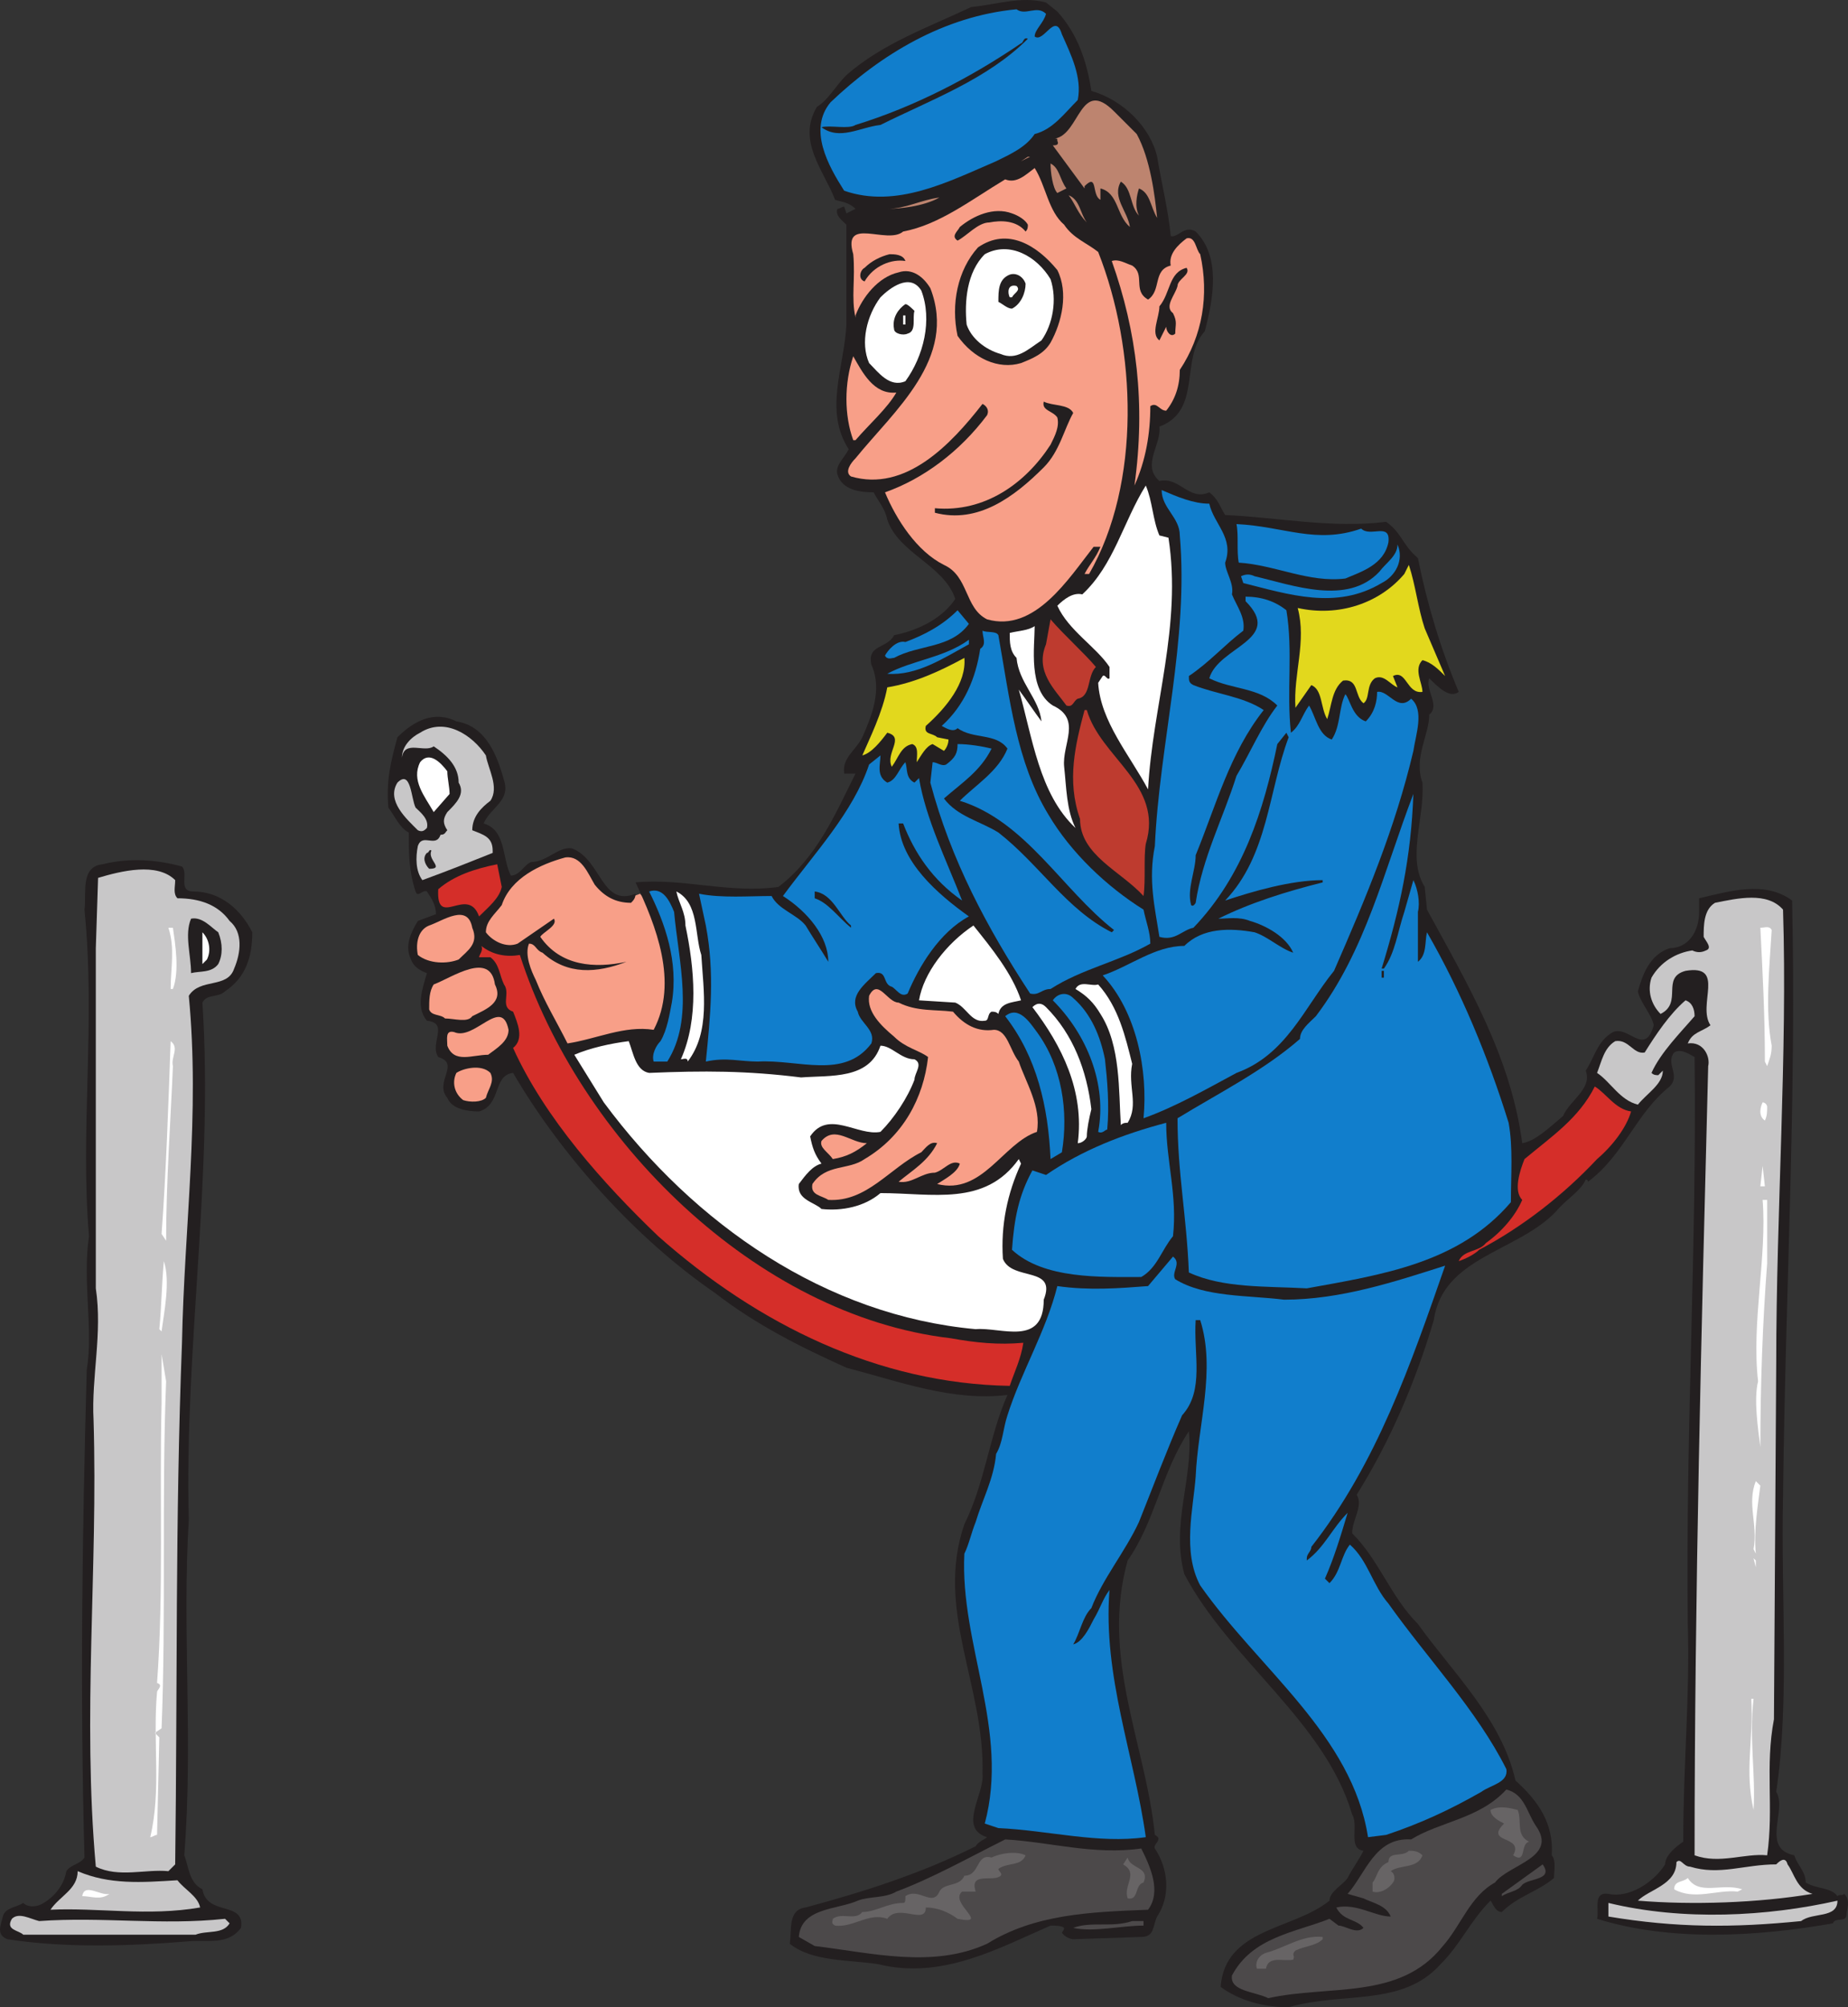 <svg xmlns="http://www.w3.org/2000/svg" width="611.177" height="663.822"><rect width="100%" height="100%" fill="#333333" stroke="none"/><path fill="#f89f88" fill-rule="evenodd" d="m166.688 297.072-3 1.5-4.5 6-2.25 9.75 9 9 4.5-7.5-3.75-18.75"/><path fill="#f89f88" fill-rule="evenodd" d="m164.438 292.572 3.75-.75 6.75-4.5 6-3 6-2.25h2.25l4.5 4.5 3.75 5.25 4.5 4.5 3.75 1.5 6-2.25 9 10.5 3 30-6 6.75-8.25-1.5-24.75 6.75-18-26.25-2.25-29.25"/><path fill="#231f20" fill-rule="evenodd" d="M349.688 3.822c6.75 7.5 9.75 16.5 11.25 26.25 10.5 3 19.5 12 21.75 21.75 1.5 9 3.75 18 4.5 26.25 2.25.75 4.5-3.75 8.25-1.5 8.25 8.25 6 21.75 3 33-8.25 9-.75 26.25-15 31.5.75 6-6 12.75 0 18 6.75-1.5 9.75 6.75 16.5 3.75 3 2.25 3.75 5.25 5.25 7.5 17.25.75 35.25 4.5 53.25 2.25 5.25 3.75 5.25 7.5 10.5 12 3 15 7.5 30 13.5 44.25-3 2.25-6.75-1.5-9.75-4.5-1.5 3.75 3.75 9 0 12 0 6.75-5.25 14.25-2.25 22.5.75 12-5.25 24.75.75 34.5l.75 7.5c13.5 24.75 27.75 48.75 31.5 77.25 4.5-.75 9-5.25 13.5-9 2.25-5.25 9.75-9 7.5-15 3-4.5 3.75-9.75 9-12.75 5.25-2.25 10.5 8.25 13.5-2.25-.75-3.75-4.5-7.5-5.25-11.25 1.5-5.25 3.75-12 10.5-14.25 6 0 9.75-5.25 9.75-12v-4.5c9.75-2.25 21.75-6 30.75.75 1.5 66-2.25 129.75-3 197.25-.75 31.5 2.25 67.5-2.25 97.5 3.75 6-5.25 18.75 6 21 .75 3 3.75 5.25 3.75 9 3.75 2.25 8.25 1.5 10.5 4.5.75-.75 1.5 0 2.25-.75 2.25 2.25.75 5.25.75 6.75 0 3-3.75.75-4.5 3-25.5 4.5-54 6-78-1.5.75-3-1.5-9 3.75-8.25 6.75 1.5 15-3.75 18.75-9.75 0-3 3.75-6 6-7.5 0-26.25 2.25-48 1.5-72-.75-64.5 3-123.75 2.25-187.5-1.5-.75-4.5-3-6.75-1.5-3 3.75 2.25 7.5-1.5 11.25-11.25 9-15 22.5-27 31.5 0-.75-.75-.75-.75-.75-1.5 3.75-6.75 6.75-9.75 10.5-12.75 13.5-37.5 15-40.5 36-6 20.25-14.25 39.75-25.5 57.75 2.25 3.75-1.5 8.25-1.5 12.75 9 9 12.75 21 21.75 30 11.25 15.75 27.75 31.5 32.25 51.75 7.5 6.75 12.75 14.25 12 24.75 1.5 1.5.75 5.25.75 7.5-5.25 4.5-12 6-17.25 11.25-2.25 0-3-3-3.75-3.75-6.75 6.75-9.75 14.25-16.5 21-12.75 14.25-32.25 9-50.25 14.25-8.25 0-16.5-2.25-22.5-6.75 1.5-19.5 24-18.75 36-28.5 0-3 4.5-5.25 6-7.5 1.5-3 3.75-6 5.25-9-5.25-.75-1.5-8.25-3.75-12-9-30.75-40.5-51-55.5-79.5-4.5-16.5 3-31.5 1.5-47.25-9 13.5-11.25 30-20.25 42.75-9 32.25 6 60.75 9 90.75 3 1.5-.75 3 0 4.5 4.5 6.75 5.25 15.75.75 22.5-1.5 3-.75 6.75-5.25 6.75l-22.5.75c-.75 0-3-.75-3.75-2.25.75-.75.75-1.5.75-1.5-.75-.75-3-.75-4.5-.75-17.25 7.5-36 18-57 12.75-9.75-1.5-21.75-.75-29.25-6.75.75-4.5-.75-11.25 5.25-12 19.5-5.25 38.25-11.25 56.25-20.25.75-1.5 3-2.25 3.75-3-9.75-3-.75-14.25-1.5-21 .75-29.25-15.75-54-6-82.5 6.75-13.5 8.25-29.25 14.25-42.75-18 2.25-36-4.5-53.25-9-15-6.75-30-14.25-43.5-24.75-26.25-18-51-45.75-66.75-72.75-6.75.75-3.75 10.5-11.25 12.75-3.75 0-9-.75-10.5-4.5-4.5-5.25 4.5-11.25-3-13.5-3-4.5 3.75-11.25-3.75-12-3.75-4.5-1.5-10.5 0-15.75-2.25-.75-4.5-2.25-5.25-4.5-2.25-4.5 0-9 2.25-12.75l6-2.25c0-3-1.5-5.25-3-7.5-1.5-.75-3 2.25-3.75 0-2.25-6.75-2.25-12.75-2.25-19.5-3-1.5-4.5-5.25-6.75-8.25-.75-9 .75-15 3-23.25 5.25-5.25 12-9 19.5-5.25 9.75 1.5 13.5 11.25 15.75 19.5 2.25 6.75-4.5 9-6.75 14.25 7.5 2.25 6 11.25 9 17.25 3 0 4.5-3.75 6.75-4.5 5.25 0 9-5.25 13.5-4.5 9.75 3.75 9.75 19.5 21 15 0 1.5-.75 2.25-1.5 3-5.25 0-9-2.25-12-6-2.25-3.75-4.5-9.75-9.75-9-8.25 2.25-18 6.75-21 15.75-2.25 3-5.25 5.25-5.25 9 2.25 3 6.75 5.25 10.5 3.75l12-8.25c1.5 2.25-3.75 4.5-4.5 6 6.75 9.75 18 10.5 28.5 8.25-9.75 3.75-19.5 4.5-27.75-3-2.25-.75-2.25-3-4.5-3-1.5 3.75.75 9 2.25 12 3 7.5 6.75 13.5 10.5 21 9.75-1.5 18.75-6 28.5-4.5 8.25-15.75.75-34.5-6-48.75 15.75-1.5 30.75 3.75 47.25 1.5 12.75-9.75 18.75-24 25.5-37.5h-3.75c-.75-5.25 3.75-7.5 6-12 3-6.75 6.75-15.75 3-24-1.5-6.75 5.25-5.25 7.5-9.75 7.5-1.5 15.75-5.25 20.25-12-3.75-11.25-18.75-15-22.5-26.25-.75-3.75-3-6-4.5-9-4.5 0-10.5-.75-12-6-.75-3 2.25-5.25 3.75-8.25-8.25-12.75-1.5-27-.75-41.25v-33c-1.5-1.5-3.75-3-3-5.25.75 0 1.5-.75 2.25-.75l.75 2.25 3-1.5c-2.25-2.25-4.5-2.25-6.75-3-3.75-9.75-12.75-19.5-6-30.75 3.75-2.25 6-6.75 9.75-10.5 12-10.5 27-15.75 41.25-22.5 8.25-.75 16.5-3.75 24.75-1.5l3.75 3"/><path fill="#117ecc" fill-rule="evenodd" d="M345.938 4.572c-.75 3-3.75 5.25-3.75 7.5 3 2.25 6.75-8.25 9-.75 3 6.75 6.75 14.25 5.25 21.75-4.5 4.5-8.25 9.75-14.25 11.25-3 4.5-8.25 6.75-12.75 9-15.75 6.75-33 15.75-50.25 9.75-5.25-8.25-12-20.25-4.5-29.25 16.5-15.75 37.5-28.5 61.5-30.75 3 2.25 6.75-1.5 9.75 1.5"/><path fill="#231f20" fill-rule="evenodd" d="M339.938 12.822c-13.5 13.5-32.25 20.25-48.75 28.5-6.75.75-13.5 5.25-19.5.75 3-.75 9 .75 11.25-.75 19.5-6 38.25-15.75 54.75-27 .75 0 .75-2.25 2.25-1.5"/><path fill="#bd846f" fill-rule="evenodd" d="M375.938 44.322c4.5 8.25 6 20.25 6.75 27.75-2.25-3.75-2.25-8.25-6-9.75-.75 2.25-1.5 6 0 9-3-3-2.25-9-6-11.25-3 5.25 2.25 9.75 3 15-4.5-3.75-3.75-11.25-9.75-12.75v3.75c-3-1.5-.75-9-5.25-4.5v.75l-10.5-14.25c.75 0 2.25 0 1.5-1.5 0-.75 0-.75-.75-.75 8.25-1.5 8.25-20.25 19.5-9l7.5 7.5m-38.25 9 2.25-1.5h.75zm15 9-3 1.5c-1.5-1.5-2.25-6.75-2.25-9.75 3 1.5 3 5.25 5.25 8.25"/><path fill="#f89f88" fill-rule="evenodd" d="M351.938 74.322c3 4.5 7.5 6 11.25 9 12.75 32.25 14.25 76.5-3 106.5h-1.5c1.5-3 3.75-5.25 5.25-9h-2.25c-8.25 10.5-19.5 28.5-35.25 24-7.5-3.75-6-14.25-14.25-18-9-4.5-15.75-15-19.5-24 12.75-4.5 24.75-13.5 33.75-25.5.75-1.5 0-3-1.5-3.75-10.5 13.5-25.5 29.25-43.5 24-2.25-1.5 0-4.5 1.5-6 12.75-15.75 33.75-33 24.75-56.25-2.25-3.75-6-6.75-10.5-5.25-6.75 1.5-12 8.25-14.25 14.25v.75c-1.5-6.75 0-12.75-.75-21-3.75-12.75 11.25-3 16.5-7.5 12-2.25 22.5-10.5 33.75-17.25 3.75 1.5 6.75-1.5 9.75-3.75 3.75 6 4.5 14.25 9.75 18.75"/><path fill="#bd846f" fill-rule="evenodd" d="M359.438 73.572c-3-3-3.75-6-6-9 3.75 1.5 3.75 6 6 9m-48.75-8.25c-5.25 3-13.5 3.75-17.25 3.75 6 0 11.25-3 17.25-3.75"/><path fill="#231f20" fill-rule="evenodd" d="M339.938 74.322c0 .75 0 1.5-.75 2.25-3-3.75-8.25-3.75-12-3-3.75 0-7.5 4.5-10.5 6-2.25-1.5 0-3 .75-4.5 4.5-3.75 11.25-6.75 17.25-4.5 2.25.75 4.5 2.25 5.25 3.75m9.75 15c3.75 7.5 1.5 17.25-2.25 24-2.25 3.75-6 5.25-9.75 6.75-7.5 2.25-15.75-1.5-21-9-2.25-10.5 0-21.75 6.75-29.25 9.75-6.75 19.5-.75 26.25 7.5"/><path fill="#f89f88" fill-rule="evenodd" d="M396.938 84.072c3 13.5.75 27-6.75 38.25 0 5.25-1.5 9.75-4.5 13.5-2.25 0-3-3-5.25-1.5 0 9-1.5 18-5.25 26.25 3.75-27 .75-51-7.5-74.25 2.25-.75 4.5.75 6.75 1.5 4.5 3 0 8.25 5.25 11.25 4.5-3 1.5-9.75 7.5-11.25-.75-3.75 2.25-6.75 5.25-9 3-.75 3 3.75 4.5 5.25"/><path fill="#fff" fill-rule="evenodd" d="M347.438 92.322c2.25 6.75.75 15-3 20.25-4.5 3-8.25 6.75-13.5 4.5-5.25-1.5-9.75-5.25-11.25-9.75-.75-7.5 0-17.25 6-23.25 8.25-4.5 17.25.75 21.75 8.25"/><path fill="#231f20" fill-rule="evenodd" d="M299.438 86.322c-4.5-.75-10.5 1.5-13.5 6.75-2.25-.75-1.5-3.75 0-4.5 2.25-2.25 5.25-3.75 8.25-4.5 1.5 0 4.5 0 5.25 2.25m93 2.25c1.5 2.25-3 3.75-3 6-.75 3-4.5 6.75-1.5 9 1.5 3 .75 3.75.75 6.75-1.5 1.5-3-.75-3-2.25l-2.25 4.5c-3-2.25 0-7.5 0-11.25 3.75-4.5 3-11.25 9-12.75m-53.25 5.25c0 3-1.5 6.75-4.5 8.25-1.5 0-3-1.5-4.5-2.25 0-3.75 0-7.5 3.75-9 2.25-.75 4.5.75 5.25 3"/><path fill="#fff" fill-rule="evenodd" d="M304.688 96.072c3.75 9.75.75 21.75-5.25 30-5.25 2.25-9-3-12-6-3-6.75-.75-15.75 3.75-21.75 3-3 9.75-8.25 13.5-2.25m31.5-1.5c1.5 1.5-.75 2.25-1.5 3.75h-.75c-.75-1.5-.75-4.5 2.25-3.75"/><path fill="#231f20" fill-rule="evenodd" d="M302.438 102.822c-.75 2.25.75 6.75-2.25 7.5-1.5.75-4.5 0-4.5-1.5-.75-3.75 1.5-6.75 3.75-8.25.75 0 2.25 1.5 3 2.25"/><path fill="#fff" fill-rule="evenodd" d="M298.688 104.322h.75v3h-.75v-3"/><path fill="#f89f88" fill-rule="evenodd" d="M296.438 129.822c-3 5.25-9 10.5-13.5 15.75h-.75c-3-8.25-3-18.75 0-27.75 3 5.25 6.75 12.75 14.25 12"/><path fill="#231f20" fill-rule="evenodd" d="M354.938 136.572c-3 5.25-4.5 12.75-9.75 18-9.75 9.75-21.75 18.75-36 15v-1.5c16.5 1.5 30-8.25 38.25-21 1.5-3 3-6 2.25-9-1.5-2.25-5.25-2.25-4.5-5.25 3 1.5 8.25.75 9.75 3.75"/><path fill="#fff" fill-rule="evenodd" d="m383.438 177.072 3 .75c4.5 29.25-5.25 55.5-6.75 83.25-6-11.25-15.75-22.5-16.5-35.25l1.5-2.25c.75-.75 1.5 1.5 2.25.75v-3.75c-4.5-6.75-13.5-12-17.25-20.25 2.25-2.25 5.25-4.5 8.25-3.75 10.5-9.75 13.5-24 21-36 2.25 5.25 2.25 11.25 4.5 16.5"/><path fill="#117ecc" fill-rule="evenodd" d="M399.938 166.572c1.5 6.75 8.25 11.25 5.25 19.5 0 3 3 6.75 2.25 10.5 1.5 3.75 4.5 7.5 3.75 12-6 4.5-11.25 10.5-18 15 0 1.5 0 2.25 1.5 3 7.5 3 16.5 3.75 23.25 8.25-11.25 14.25-15.75 31.5-22.5 48 0 5.25-3 11.25-1.5 16.5.75.75 1.5-.75 1.5-.75 2.25-15 9-27.75 13.5-42 4.5-7.5 8.25-16.5 13.5-23.25-6-6-15-5.25-22.5-9 3-10.5 24.75-12.75 12-25.5v-1.5c5.25 0 9.75 1.5 13.5 4.5 2.25 13.5 0 27 1.5 40.5 3-2.25 3.75-6 6-9 2.25 3.75 3 9.75 7.5 11.25 3-4.5 2.25-10.5 4.5-15 1.5 1.5 2.25 7.5 6.75 9 3-3 3.75-6.75 3.75-9.75 3.75-.75 6.75 6.75 11.25 2.25 4.5 3.75 1.5 12 .75 17.25-6 25.5-15.75 48.75-26.25 72.75-9.75 12-15.75 27.75-32.25 33.75-9.75 5.25-20.25 11.25-30.75 15 1.5-15.75-2.25-35.25-13.5-47.25 9-3 17.25-9.75 27-9.75 6-6 15-6 23.25-4.5 4.5 1.5 8.25 5.25 12.75 6.75-2.25-5.25-9-9-14.25-10.5-3.75-1.5-7.5-.75-10.5-.75 10.5-5.25 22.5-9 34.5-12v-.75c-10.5 0-23.25 3.75-32.25 6.75 14.25-15 14.25-36 21-54l-.75-1.5-3 3.75c-4.5 21.75-11.25 43.5-27.75 60.75-3.75.75-6 4.5-11.25 3-1.5-9.75-3.75-18.75-1.5-30 1.5-33.75 11.25-68.25 8.25-102.75 0-6-6-9-6-15 5.25 2.25 10.5 4.5 15.75 4.5"/><path fill="#117ecc" fill-rule="evenodd" d="M450.188 174.822c3 3 9.75-2.25 9 4.5-1.5 7.5-9 9.75-14.25 12-12 1.5-23.25-4.5-35.25-5.25-.75-3.75 0-9-.75-12.75 15.75.75 26.25 6.75 41.25 1.5"/><path fill="#117ecc" fill-rule="evenodd" d="M456.938 192.822c-15 9-30.75 3.75-45.75 0l-.75-2.25c1.5-.75 3-.75 4.5 0 12.75 3 30.75 9.75 41.25-1.5 2.25-3 6-5.25 6-9 2.25 5.25-.75 10.5-5.25 12.75"/><path fill="#e2d81d" fill-rule="evenodd" d="m471.188 207.822 6.75 15.75c-2.25-2.25-4.5-4.5-7.5-5.25-3 3 0 7.5 0 10.5-5.25.75-5.25-7.5-9.75-5.25l1.5 3.75c-2.25-.75-4.5-4.5-7.5-3-3 2.25-1.5 6.75-3.75 8.25-3-2.25-1.5-8.25-6.75-7.5-3.75 3-3.75 8.25-5.25 12.75-2.25-3.75-1.5-9.75-5.25-11.25l-5.25 7.5c-.75-11.25 3.75-21.75.75-33 13.5 3 27-1.5 35.25-11.25l1.5-3c2.25 6.75 3 14.25 5.25 21"/><path fill="#117ecc" fill-rule="evenodd" d="M320.438 206.322c-6 8.25-16.5 6.75-24.75 11.25-.75 0-2.25.75-3-.75.75-1.5 3.75-5.25 6.75-4.5 6-2.25 12-5.25 17.25-10.5l3.75 4.5"/><path fill="#be3b2f" fill-rule="evenodd" d="M362.438 220.572c-3 3-1.5 9.75-6 10.5-1.5.75-1.5 3-3.75 2.25-3.75-5.25-10.5-11.25-6.75-20.25l1.5-8.25c4.5 5.25 11.25 11.25 15 15.75"/><path fill="#fff" fill-rule="evenodd" d="M342.188 207.072c0 6.75-2.25 21 6 26.25 9.75 4.5 3 12.75 3.75 20.25.75 6.75.75 14.25 3.75 20.25-12-11.25-14.25-30-18.75-45.75 2.25 3 5.25 7.5 7.5 10.5-.75-7.5-7.5-12.75-8.25-21-2.25-2.25-2.25-5.25-2.25-8.25 3-.75 6-.75 8.25-2.25"/><path fill="#117ecc" fill-rule="evenodd" d="M330.188 210.072c3.75 21 6 42 16.5 59.25 7.5 12.75 19.5 24 31.5 31.5.75 3.75 2.25 7.5 2.25 11.25-10.5 6-22.5 8.25-33 15-3 0-3.75 2.25-6.75 1.5-14.25-21.75-26.25-44.25-33-69.75l.75-6.75c1.5 0 3 1.5 4.5.75 3-2.25 3.75-3.75 3.75-6.75 3.75 0 8.25.75 11.25 1.5-3.75 7.5-9.75 11.25-15.75 16.5 4.5 6 12 7.5 18 11.25 13.5 10.5 22.5 25.5 37.5 33l.75-.75c-17.25-13.5-29.25-36-51-42.75 5.25-5.25 12.75-9.75 15.75-17.25-3.75-5.25-11.25-3-16.5-6.75-1.5 1.5-3.75 0-5.25-.75 7.5-6.75 11.25-15.75 12.75-25.5 2.25-1.5.75-3.75.75-6 1.5.75 4.5 0 5.25 1.5m-9.75 3c-8.25 4.5-17.25 10.5-27 9.75 8.25-4.5 18.75-5.25 27-11.25v1.5"/><path fill="#e2d81d" fill-rule="evenodd" d="M306.188 240.072c-.75 3 2.25 2.25 3.75 3.75l3.75.75c0 1.5-.75 3-1.5 3.75l-3.75-2.25c-2.25.75-3.75 3.75-5.25 6 0-2.25.75-5.25-1.5-6-3.75.75-4.5 4.5-6.75 7.5-2.25-4.5 4.5-9.75-1.5-11.25-2.25 3-5.25 6.75-8.25 7.5 2.25-5.25 6.75-14.25 8.25-22.5 9-1.5 17.25-5.25 25.5-9.75.75 8.25-6 16.5-12.75 22.5"/><path fill="#be3b2f" fill-rule="evenodd" d="M359.438 234.822c4.5 15.75 25.5 24.75 19.5 44.25-.75 4.5 0 12-.75 17.25-7.5-8.25-21-13.5-21-25.5-4.5-12.75-1.5-24.75 1.5-36h.75"/><path fill="#c8c7c8" fill-rule="evenodd" d="M160.688 249.822c.75 4.5 4.5 10.5 1.5 15-3 2.25-6 5.25-6 9.75 3.75 1.5 6.75 2.25 6.75 6.75v.75c-7.5 3-15 6-23.25 9-2.25-3-2.25-7.5-1.5-11.25 1.5-4.5 6 .75 7.5-3.75 1.5 0 1.5-.75 2.25-1.5-1.5-2.25-1.5-3.75 0-6 3-3 6-6 3.75-9.75 0-5.25-3.75-9-8.25-12-3 2.25-9.75-2.25-10.5 3.75 0-3.75 3-6.75 6-8.25 8.25-5.25 17.25.75 21.75 7.5"/><path fill="#117ecc" fill-rule="evenodd" d="M293.438 258.822c3-.75 3.75-4.5 6-6.75.75 2.25 0 5.25 3 6.75l1.5-1.5c2.25 13.5 9 27 14.25 40.5-9.75-6.75-15.75-15.75-19.5-25.5h-1.5c.75 12.75 12.75 23.25 23.25 30.75-9.75 5.25-16.5 16.5-20.25 25.5-2.25 1.5-3.75-1.5-5.25-2.25-3-.75-1.5-5.25-5.25-4.5-3.75 3.75-9 7.5-6 12.75.75 3.75 6 6 4.5 10.5-9 12-24 5.25-37.5 6-6 0-10.5-1.5-17.25 0 1.5-15 3-29.25 0-45l-2.25-10.5c7.5 1.5 16.5.75 24 .75 2.25 4.5 8.25 6 11.25 9.75 2.25 3.75 5.25 8.25 7.5 12 0-8.25-6.75-16.5-15-21.75 10.5-14.25 23.25-27.75 28.5-43.5l3.75-3c0 3-1.5 6.75 2.25 9"/><path fill="#fff" fill-rule="evenodd" d="M147.938 255.072c0 2.25.75 5.25.75 7.5l-5.25 6c-3-5.25-7.5-10.5-4.5-16.5 3-3.75 6.75 0 9 3"/><path fill="#c8c7c8" fill-rule="evenodd" d="M137.438 267.072c1.5 1.5 4.5 3.75 3.75 6.75-.75.75-1.5 1.5-3 .75-3.75-3.75-10.5-9.75-6.75-15.75 4.5-4.5 4.5 5.25 6 8.25"/><path fill="#117ecc" fill-rule="evenodd" d="M456.938 320.322h.75c3.75-5.25 4.5-12 6.75-18.75l3-10.5c1.5 3 2.25 7.5 1.5 10.5v16.5c3-2.25 2.25-6.75 3-9.75 11.25 19.5 20.25 41.25 27 63 1.5 8.25.75 17.25.75 26.25-17.25 20.25-42.75 24-67.5 28.5-13.5-.75-27.75 0-39-5.25-.75-18.75-3.75-33-3.75-51 13.5-8.25 28.5-15.75 40.5-26.25 0-3 3-5.25 5.25-7.5 16.5-21.75 22.5-48 32.25-73.5-.75 21-4.5 38.25-10.5 57.75"/><path fill="#231f20" fill-rule="evenodd" d="M142.688 281.322c-1.5 3 4.5 6-.75 6-1.5-1.5-2.25-3.75-.75-5.25.75 0 .75-1.5 1.5-.75m-82.5 5.25c2.25 2.25-1.5 8.25 3.75 8.25 9 0 15.75 6 19.5 13.5 0 8.25-2.25 15-9 19.5-2.25 2.25-6 .75-7.5 3.75 3.75 57-6 114-4.5 171-2.25 36.75 1.5 73.5-1.5 111 1.5 3.75 1.5 9 6 11.25 1.5 9 14.25 3.75 12.75 12.75-4.5 6-11.25 3.75-18 4.5-18.75 1.5-39.75 2.25-59.25-.75-3.75-1.5-2.25-4.5-1.5-7.5s4.5-3 6.75-4.5c1.5 1.5 4.5 1.5 6.75 0 3.75-2.25 6.75-6 7.5-10.5 1.5-2.25 4.5-2.25 6-4.5-1.5-55.5-.75-106.5.75-161.25 2.25-13.5-1.5-29.25.75-44.25-3-35.25 2.25-70.5-1.5-108 .75-5.25-1.5-14.25 6-15 9-2.25 18-1.5 26.25.75"/><path fill="#d52e29" fill-rule="evenodd" d="M165.938 293.322c-.75 3.75-4.5 6.75-7.5 9.75-3.75-10.5-14.25 4.5-13.5-9 5.25-4.5 12-6.75 19.5-8.25l1.5 7.5"/><path fill="#c8c7c8" fill-rule="evenodd" d="M57.938 291.072c0 2.25-.75 4.5.75 6 7.5 0 13.5 2.25 17.25 7.5 4.5 3.75 3.75 10.5 1.5 15.75-2.25 6.75-11.25 3-15 9 3.75 39-1.5 76.5-2.25 114.75-2.25 58.5-1.5 113.25-2.25 172.5l-2.25 2.25c-7.5-.75-16.5 2.25-24-1.5-4.5-50.25.75-98.25-.75-147.75-.75-14.25 3-28.5.75-43.5v-112.5l.75-23.25c7.5-2.25 19.5-5.25 25.5.75"/><path fill="#117ecc" fill-rule="evenodd" d="M222.938 301.572c1.5 16.5 6.75 35.25-2.25 49.5h-4.5c-.75-2.25.75-5.25 2.25-6.75 2.25-3.75 3-9 3.75-12.75 2.25-13.5-2.25-26.25-7.5-36.75 4.5-1.5 6.75 3 8.25 6.75"/><path fill="#fff" fill-rule="evenodd" d="M231.938 315.822c.75 12 3 25.5-4.5 35.25 0-1.5-1.5-.75-2.25-.75 6-13.5 4.5-30 1.5-44.25 0-4.5-2.25-7.5-3-11.25 7.5 3.75 6 14.25 8.25 21"/><path fill="#231f20" fill-rule="evenodd" d="M281.438 306.072v.75c-4.5-3.75-7.5-8.25-12-9.75v-2.25c6 .75 8.25 8.25 12 11.25"/><path fill="#c8c7c8" fill-rule="evenodd" d="M589.688 300.822c1.5 47.25-2.25 99.75-2.25 150l-.75 117.75c-3 15.75 0 29.25-2.25 45-7.5-.75-15.75 3-24 0 0-86.25 2.25-173.25 4.5-261 .75-3-1.5-8.25-6.75-7.5 1.5-3.75 4.5-3.75 7.5-6-4.5-6.75 5.25-20.25-8.25-18-8.25 2.25-.75 10.5-8.25 14.25-3-3-4.5-7.5-3-12 3-5.25 8.25-8.25 13.5-9 1.5.75 3 .75 4.5 0 2.25-.75 0-3-.75-4.5 0-3.75 0-9 3.75-11.25 7.5-1.5 17.25-3.75 22.5 2.25"/><path fill="#f89f88" fill-rule="evenodd" d="M156.188 306.822c2.25 5.25-1.5 7.5-4.5 10.5-3.75 1.5-9.75 1.5-13.5-1.5-.75-3.75 0-8.25 3.75-9.75 4.5-1.5 12.75-7.5 14.25.75"/><path fill="#231f20" fill-rule="evenodd" d="M72.188 308.322c1.5 3.75 1.5 7.5 0 10.5-2.25 3-6 2.25-9 3 0-6-2.25-12.75 0-18 3.75-.75 6.75 3 9 4.5"/><path fill="#fff" fill-rule="evenodd" d="M337.688 330.822c-3 .75-6.75.75-7.5 4.5-.75-.75-1.5-.75-2.25-.75-1.5.75-.75 3-2.25 3-4.5.75-6-4.5-9.75-6l-12-.75c1.5-9 9-18.75 18-24.75 6 7.5 12.75 15.75 15.75 24.75m-280.5-24c.75 5.25 2.25 14.25 0 20.25h-.75c0-6.75 1.5-13.5-.75-20.25h1.5m528.75.75c-.75 12.75-2.25 26.25 0 38.25 0 3-.75 4.5-1.5 6.75l-.75-1.5c0-15.75-.75-29.25-1.5-44.25 1.5 0 3-.75 3.75.75m-517.5 9.75-1.5 1.5v-10.5c2.25 2.25 3 6 1.5 9"/><path fill="#d52e29" fill-rule="evenodd" d="M171.938 315.822c19.5 60.75 78 119.25 142.5 126.75 8.25 1.5 15.75 2.25 24 1.5-.75 5.25-3 9.75-4.5 14.25-43.5-.75-83.25-20.25-116.25-49.5-18-17.25-37.5-39-48-62.25 3.75-3 1.5-8.25 0-12-4.5-1.5-.75-6-3-9-1.5-3-1.5-6.75-4.5-9h-3.75c0-.75 1.5-2.25.75-3.75 3.75 3 8.25 3.75 12.75 3"/><path fill="#f89f88" fill-rule="evenodd" d="M163.688 325.572c3 6-3 8.25-7.5 10.5-1.5 2.25-6 .75-9 .75-1.5-1.5-4.5-.75-5.25-3 0-3 0-6 1.5-8.25 6-2.25 18.75-11.25 20.25 0"/><path fill="#231f20" fill-rule="evenodd" d="M456.938 321.072h.75v2.25h-.75v-2.25"/><path fill="#fff" fill-rule="evenodd" d="M363.188 325.572c6.75 7.5 9 17.25 11.25 26.25-1.5 7.5 2.25 13.5-1.5 19.5-.75 0-1.5 0-2.25.75-.75-11.25 0-26.25-6.75-36.75-2.25-3.75-4.5-6-8.25-8.25 1.5-3 5.25-.75 7.5-1.5"/><path fill="#f89f88" fill-rule="evenodd" d="M315.188 334.572c3.75 4.5 8.25 6.75 13.5 6 4.5 0 5.25 6.75 8.25 10.5 2.25 6.75 7.5 15 6 23.25-11.25 3.75-18 21-33 17.25 2.25-1.5 6.75-3.75 7.5-6.75-3-1.5-5.25 2.25-8.25 3-4.5 0-7.5 3.75-12 3 4.5-3.75 9.75-6.75 12.75-12.75-2.25-.75-3.75 1.5-5.25 3-10.5 5.25-18 16.5-30.75 15.75-2.25-1.5-6-1.5-5.25-5.25 4.5-6.75 12-4.5 17.25-8.25 12.75-7.5 19.5-20.25 21-33.75-3-2.25-7.5-3-11.25-6.75-4.5-3.75-9-8.25-8.25-13.5 3-6 6 2.25 9.75 2.25 6 3 12 2.25 18 3"/><path fill="#117ecc" fill-rule="evenodd" d="M365.438 350.322c.75 6.75 1.5 15 .75 23.25-.75 0-1.5 1.5-3 .75 3-15.75-3.75-32.25-15-43.5 1.5-2.25 4.5-3 6.75-.75 6 5.25 9 12.75 10.5 20.25"/><path fill="#c8c7c8" fill-rule="evenodd" d="M560.438 336.072c-4.5 5.25-11.25 12-14.25 18.75.75.75 1.5.75 2.25.75l1.5-1.5c0 4.5-5.25 7.5-8.25 11.25-6-1.5-9-7.5-13.5-10.5 1.5-3.75 2.25-8.25 6-10.5 4.5-.75 6 4.5 9.75 3.75 3.75-6 8.25-12.75 13.5-17.25 2.25.75 3 3 3 5.25"/><path fill="#fff" fill-rule="evenodd" d="M360.938 366.822c-.75 3-1.5 6.75-1.5 9 0 .75-1.5 2.25-3 2.25 2.25-17.25-5.25-32.25-15-45 1.5-1.5 3-1.5 4.5 0 9 9 13.5 21 15 33.75"/><path fill="#117ecc" fill-rule="evenodd" d="M342.938 341.322c8.25 11.25 10.5 26.25 8.25 39.75l-3.75 2.25c-.75-17.25-4.5-33.75-15-47.25 4.5-3.75 8.25 2.25 10.5 5.25"/><path fill="#f89f88" fill-rule="evenodd" d="M168.188 340.572c0 3.75-3.75 6-6.75 8.25-5.25 0-11.25 3-13.5-3 0-2.25-.75-5.25 2.25-4.5 6.75 3 15.75-12 18-.75"/><path fill="#fff" fill-rule="evenodd" d="M57.188 352.572c-.75 18-2.25 38.25-2.25 57.75l-1.5-2.25c1.5-20.25 2.25-42.75 3-63.75 3 2.25 0 5.25.75 8.25m150.75-8.25c1.5 3.75 2.25 9.75 6.75 10.5 18-.75 32.25-.75 50.25 1.5 9.75-.75 22.5.75 26.25-10.5 3.75 0 6.75 4.5 11.25 4.5 3 1.5 0 4.5 0 6.75-2.25 6-6.75 12.75-11.25 17.25-7.5 1.5-17.25-7.5-23.25 1.5.75 3.75 1.5 6 3.75 9-3 .75-5.25 3.75-7.5 6.75-.75 5.25 5.25 6 7.5 8.25 6.75.75 14.25-.75 19.5-5.25 17.25 0 34.5 4.5 45.75-11.25l.75 1.5c-4.5 9.75-6.75 20.25-6 31.5 3 7.5 18 2.25 13.5 13.5 0 15.75-14.25 9-22.5 9.75-49.5-4.5-93-34.5-123-75l-9.75-15.75c5.25-2.25 12-3.75 18-4.5"/><path fill="#f89f88" fill-rule="evenodd" d="M162.188 354.822c1.5 3-.75 5.25-1.5 8.25-1.5 1.5-5.25 1.5-7.5.75-3-2.25-3.75-6-2.25-9 2.25-1.5 8.25-3 11.25 0"/><path fill="#d52e29" fill-rule="evenodd" d="M539.438 367.572c-1.5 5.25-6 11.25-11.25 15.75-11.25 12-24.75 22.5-39 30-1.5 1.5-4.5 3-6.75 3.75 1.5-3.75 6.75-3 9-6 5.25-3.75 9.75-9 12-14.25-3-3-.75-9.75.75-13.5 9-7.5 18-13.5 23.25-24 3.75 2.25 6.75 7.5 12 8.25"/><path fill="#fff" fill-rule="evenodd" d="M584.438 366.072c0 1.5 0 3-.75 4.5-2.25-1.5-1.5-4.5-.75-6 .75 0 1.5.75 1.5 1.5"/><path fill="#117ecc" fill-rule="evenodd" d="M385.688 371.322c0 12.75 3.75 24 2.25 37.5-3.75 4.5-5.25 10.5-10.5 13.5-13.5 0-32.25.75-42.75-9 .75-10.5 2.25-18 6.75-26.25l4.5 1.5c12-8.25 25.5-13.5 39.75-17.25"/><path fill="#f89f88" fill-rule="evenodd" d="M286.688 378.072c-3.75 3-6.75 4.5-11.25 5.25-1.5-2.25-4.5-3.75-3.75-6 4.5-5.25 9.75.75 15 .75"/><path fill="#fff" fill-rule="evenodd" d="m582.188 392.322.75-6.75.75 6.75zm2.25 25.5c-1.5 19.5-2.25 40.5-2.25 60.75-.75-6-2.25-15.75-.75-21.75-2.25-19.5 3-41.25 1.5-60h1.5v21"/><path fill="#117ecc" fill-rule="evenodd" d="M388.688 423.072c9.75 6 24 5.25 36 6.75 18.75 0 36.75-6 53.25-11.25-11.25 32.25-22.5 65.25-44.25 93 0 1.5-1.5 2.25-1.5 3.75v.75c6-4.5 8.25-10.5 13.5-15.75-2.25 7.5-4.5 15-7.5 21.75l1.5 1.5c3.75-3.75 3.75-9 6.75-12.75 6 5.25 7.5 13.5 12.75 19.5 12.75 18 29.25 35.25 39 54.75.75 4.5-5.25 5.25-8.25 7.5-10.5 6-20.25 10.5-31.5 14.25l-6 .75c-5.25-33.75-36-55.5-55.5-83.25-6-11.25-2.25-25.5-1.5-36 .75-17.25 6.75-35.25 1.5-51.75h-1.5c-.75 11.25 3 23.25-4.5 31.5-5.25 12-9.75 24-14.25 35.25-4.5 9.75-12 18.75-15.75 28.5-3 3-3.75 8.25-6 12 3-.75 5.25-5.25 6.75-8.25 2.25-3.75 3-6.75 5.25-9.75-2.25 28.5 8.25 54.75 12 81.75-15.75 2.25-32.25-2.25-48.75-3l-4.5-1.5c8.25-30.75-8.25-59.25-6.75-89.25 1.5-3 2.25-6.75 3.75-10.5 2.25-7.5 6-14.25 6.75-22.5 2.25-3.75 2.25-8.25 3.75-12.75 4.5-14.25 12.75-27.75 16.5-42.75 10.5 1.5 20.25.75 30 0l8.25-9.75c3 2.25-.75 5.25.75 7.5"/><path fill="#fff" fill-rule="evenodd" d="m53.438 440.322-.75-.75c.75-7.5.75-14.25 1.5-22.5 2.25 6.75 0 17.25-.75 23.25m1.5 16.5c-1.5 37.5 0 77.25-1.5 114.75l-2.25 1.5 1.5 1.5-.75 32.25c-.75 0-1.5.75-2.25.75 3.75-15.75.75-31.5 2.25-48 0-.75 2.25-2.25 0-3 2.25-30.75.75-61.5 1.5-92.25v-16.5l1.5 9"/><path fill="#231f20" fill-rule="evenodd" d="m582.188 479.322-.75 6 .75-6"/><path fill="#fff" fill-rule="evenodd" d="M582.188 491.322c-.75 6-2.25 15-1.5 22.5l-.75-1.5c1.5-8.25-2.25-15 .75-22.5l1.5 1.5m-1.5 27-.75-3 .75.75zm-.75 43.5c-1.5 13.5.75 24.75 0 36.75-3-13.5 0-22.5-.75-36.75h.75"/><path fill="#4c494a" fill-rule="evenodd" d="M507.938 603.822c7.5 10.5-9 12.75-13.5 18.75-8.25 4.5-11.25 14.25-17.25 21-14.25 18-37.5 12.75-57.75 17.25-4.5-2.25-12.75-2.25-12-7.5 6.75-12.75 21-14.25 32.25-18.75l3 2.25c2.25 0 6 3 8.25.75-2.25-3-6.75-2.25-9-6.75 6.75-1.5 12.75 3 18 3-1.5-3.75-6-4.5-9-6l-5.25-1.5c6-6.75 9-18.75 21-18 9.75-6 22.5-6.75 31.5-16.5 6 1.5 6.75 7.5 9.75 12"/><path fill="#676465" fill-rule="evenodd" d="M505.688 609.072c-3 .75-.75 7.5-5.25 4.5 3.75-6.75-9.75-3.75-3-10.5-1.5-.75-4.5-2.25-4.5-4.5 3-1.5 6-.75 9 0 1.5 3.75-.75 8.25 3.75 10.5"/><path fill="#4c494a" fill-rule="evenodd" d="M377.438 611.322c3 6 6.75 14.25 2.25 20.25-19.5.75-37.5 1.5-53.25 11.25-18 8.25-38.25 3-57 .75l-5.25-3c.75-9.75 12.75-9 19.5-12 3.75-1.5 9-.75 12.75-3 12-4.5 24-11.25 36-17.25 14.25.75 29.25 5.25 45 3"/><path fill="#676465" fill-rule="evenodd" d="M470.438 613.572c-1.5 4.5-7.5 3-10.5 5.25 1.5.75 1.5 3 .75 3.75-1.5 2.25-4.5 3.75-6.75 3v-3c1.5-1.5 1.5-5.25 5.25-6.75 0-3.75 4.5-1.5 6.75-3.75 1.5 0 3 0 4.5 1.5m-131.25 0c-1.5 3.75-6 2.25-9 4.5 0 .75 1.5 1.5.75 2.25-2.25 2.25-10.5-1.5-8.25 5.25h-4.5c-4.5 3.75 9.75 11.25-1.5 9-3-2.25-6.75-3.75-10.5-3.75 0 6-9-1.5-12.75 3.75-6-2.25-11.25 3-17.25 2.25-1.5-.75-.75-1.5-.75-2.25 3-2.25 7.5.75 9.75-2.25 4.5 0 8.25-3 13.5-3 .75 0 .75-.75.75-2.25 4.5-3 9 3.75 11.25-1.5 1.5-3 6.75-1.5 8.25-5.25 5.25 0 3.75-7.5 9-6 3-1.5 8.25-2.25 11.25-.75m39 9c-3 .75-1.5 6-5.25 5.25-1.5-4.5 3.75-8.25-1.5-11.25l1.5-2.25c.75 3.75 7.5 3 5.25 8.25"/><path fill="#c8c7c8" fill-rule="evenodd" d="M599.438 626.322c-18 3-39.75 3.75-57.75 2.25 3.75-3.75 12.75-5.25 12.75-12.75 1.5-1.5 2.25 1.5 4.5 1.5 9.75 3 18-.75 28.5-.75.75-.75 3-3 3.75 0 2.25 3 3 8.25 8.25 9.75"/><path fill="#4c494a" fill-rule="evenodd" d="M503.438 623.322c-1.5 2.25-4.5 2.25-6.75 3.75v-.75l13.5-9.75c3.75 5.25-4.5 4.5-6.75 6.75"/><path fill="#c8c7c8" fill-rule="evenodd" d="M58.688 621.822c2.25 3 6.75 5.25 7.5 9-17.25 3-33.75 0-49.5.75 3-4.5 9-6.75 9-12.75 10.5 4.5 21 3.75 33 3"/><path fill="#fff" fill-rule="evenodd" d="m576.188 624.822-1.5.75c-6.75-.75-14.25 3-21-.75 0-3 3-2.25 4.5-3.75 3.75 6 11.25 1.5 18 3.75m-540 1.5c-3 2.25-6 .75-9 .75.75-4.5 6 0 9-.75"/><path fill="#c8c7c8" fill-rule="evenodd" d="M607.688 628.572c0 6-8.25 3.75-12 6.75-22.5 2.25-41.25 2.25-63.75-1.5v-4.5c24.75 6 52.5 4.5 75.75-.75m-594.75 6.75c21-1.5 40.5 1.5 61.5-.75l1.5 1.5c-2.25 3.75-7.5 2.25-11.25 3.75h-57c-1.5-1.5-6-1.5-3.75-5.25 2.25-2.25 6 0 9 .75"/><path fill="#4c494a" fill-rule="evenodd" d="M378.188 636.822c-7.5 0-16.5 2.25-23.25.75 6-2.25 12.75 0 19.5-2.25h3.75v1.5"/><path fill="#676465" fill-rule="evenodd" d="M437.438 641.322c-2.25 2.25-6 2.25-9 3.75-1.5 1.5 0 1.5-.75 3-3 .75-8.25-1.5-9 3h-3c-.75-2.25.75-4.5 3-5.25 6-1.5 12-6 18.75-5.25v.75"/></svg>

